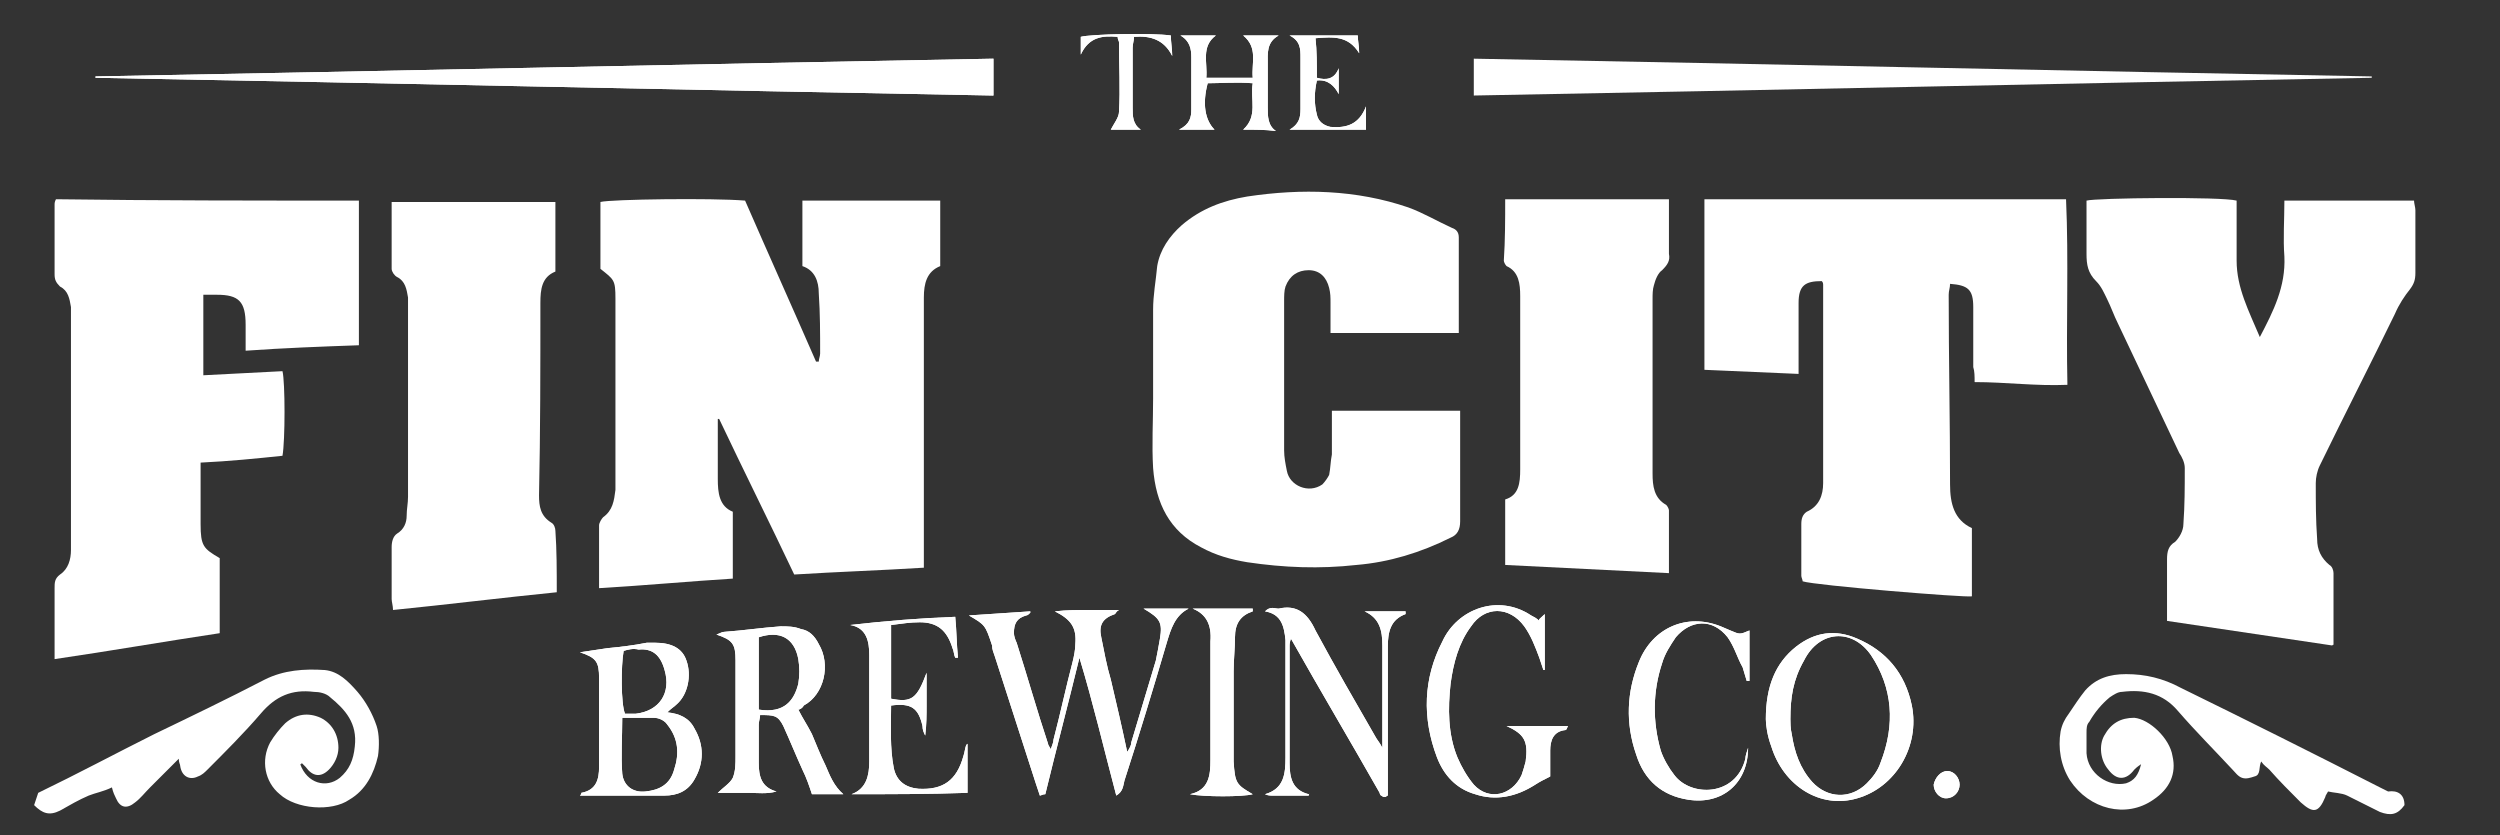 <?xml version="1.0" encoding="utf-8"?>
<!-- Generator: Adobe Illustrator 26.4.1, SVG Export Plug-In . SVG Version: 6.00 Build 0)  -->
<svg version="1.1" id="Layer_1" xmlns="http://www.w3.org/2000/svg" xmlns:xlink="http://www.w3.org/1999/xlink" x="0px" y="0px"
	 viewBox="0 0 183.2 61.2" style="enable-background:new 0 0 183.2 61.2;" xml:space="preserve">
<rect x="0" y="0" width="183.2" height="61.2" fill="#333333" stroke="none"/>
<style type="text/css">
	.st0{fill:#FFFFFF;}
</style>
<g>
	<g>
		<path class="st0" d="M72.8,4.3c0,0.9,0,1.7,0,2.7C50.8,6.6,28.9,6.1,7,5.7c0,0,0-0.1,0-0.1C28.9,5.2,50.8,4.7,72.8,4.3z"/>
		<path class="st0" d="M76.2,58.3c-0.1-0.3-0.2-0.6-0.3-0.9c-1-3.1-2-6.2-3-9.3c-0.1-0.3-0.2-0.5-0.2-0.8c-0.5-1.5-0.5-1.5-1.7-2.2
			c1.6-0.1,3-0.2,4.5-0.3c0,0,0,0.1,0,0.1c-0.1,0.1-0.2,0.2-0.3,0.2c-0.7,0.2-0.9,0.6-0.9,1.3c0,0.2,0.1,0.5,0.2,0.7
			c0.8,2.5,1.5,5,2.3,7.4c0,0.1,0.1,0.2,0.2,0.4c0.1-0.3,0.2-0.5,0.2-0.7c0.5-1.9,0.9-3.8,1.4-5.7c0.1-0.4,0.2-0.9,0.2-1.3
			c0.1-1.2-0.3-1.8-1.5-2.4c0.9-0.1,1.7-0.1,2.4-0.1c0.7,0,1.5,0,2.3,0c-0.2,0.1-0.2,0.2-0.3,0.3c-0.9,0.3-1.2,0.8-1,1.7
			c0.2,1,0.4,2.1,0.7,3.1c0.4,1.7,0.8,3.4,1.2,5.3c0.2-0.3,0.3-0.5,0.3-0.7c0.6-2,1.2-4,1.8-6c0.1-0.5,0.2-1,0.3-1.6
			c0.2-1.2,0-1.5-1.2-2.2c1.2,0,2.3,0,3.3,0c-1,0.5-1.3,1.5-1.6,2.5c-1,3.4-2,6.7-3.1,10.1c-0.1,0.4-0.1,0.8-0.6,1.1
			c-0.9-3.4-1.7-6.8-2.7-10.1c-0.8,3.3-1.7,6.7-2.5,10C76.4,58.2,76.3,58.3,76.2,58.3z"/>
		<path class="st0" d="M58.5,52c0.3,0.6,0.7,1.2,1,1.8c0.3,0.7,0.6,1.5,1,2.3c0.3,0.7,0.6,1.5,1.3,2.1c-0.7,0-1.5,0-2.3,0
			c-0.2-0.6-0.4-1.2-0.7-1.8c-0.5-1.1-0.9-2.1-1.4-3.2c-0.4-0.8-0.7-0.8-1.7-0.8c0,0.2-0.1,0.5-0.1,0.7c0,0.9,0,1.9,0,2.8
			c0,1,0.2,1.8,1.3,2.1c-0.7,0.2-1.4,0.1-2.1,0.1c-0.7,0-1.4,0-2.2,0c0.4-0.4,0.9-0.7,1.1-1.1c0.2-0.5,0.2-1,0.2-1.6
			c0-2.3,0-4.7,0-7c0-1.2-0.2-1.5-1.4-1.9c0.3-0.1,0.4-0.2,0.6-0.2c1.4-0.1,2.7-0.3,4.1-0.4c0.5,0,1,0,1.5,0.2
			c0.6,0.1,1,0.5,1.3,1.1c0.9,1.5,0.4,3.7-1.1,4.5C58.8,51.9,58.6,52,58.5,52z M55.6,52c1.9,0.3,2.6-0.7,2.9-1.9
			c0.1-0.6,0.1-1.2,0-1.8c-0.3-1.6-1.4-2.1-2.9-1.6C55.6,48.5,55.6,50.2,55.6,52z"/>
		<path class="st0" d="M42.6,58.1c1.1-0.2,1.3-1,1.3-1.9c0-2.2,0-4.3,0-6.5c0-1.2-0.2-1.5-1.4-1.9c0.7-0.1,1.3-0.2,2-0.3
			c1-0.1,1.9-0.2,2.9-0.4c0.2,0,0.4,0,0.6,0c1.2,0,2,0.4,2.3,1.3c0.4,1.1,0.1,2.5-0.7,3.2c-0.2,0.2-0.4,0.3-0.7,0.6
			c0.9,0.1,1.6,0.4,2,1.2c0.7,1.2,0.7,2.5,0,3.7c-0.5,0.9-1.3,1.2-2.2,1.2c-1.3,0-2.6,0-3.9,0c-0.8,0-1.5,0-2.3,0
			C42.6,58.2,42.6,58.2,42.6,58.1z M45.6,52.6c0,1.4-0.1,2.8,0,4.1c0.1,0.9,0.8,1.4,1.7,1.3c1-0.1,1.8-0.5,2.1-1.6
			c0.4-1.2,0.3-2.3-0.5-3.3c-0.2-0.3-0.6-0.5-1-0.5C47.2,52.6,46.4,52.6,45.6,52.6z M45.7,47.7c-0.2,1.1-0.2,3.9,0.1,4.6
			c0.3,0,0.6,0,0.8,0c1.7-0.2,2.6-1.5,2.1-3.2c-0.3-1.1-0.9-1.6-1.9-1.5C46.4,47.5,46,47.6,45.7,47.7z"/>
		<path class="st0" d="M95.9,58.3c-0.9,0-1.8,0-2.7,0c-0.1,0-0.3,0-0.5-0.1c1.4-0.4,1.5-1.5,1.5-2.7c0-2.7,0-5.4,0-8.1
			c0-0.2,0-0.3,0-0.5c-0.1-1-0.3-1.9-1.5-2.1c0.4-0.4,0.7-0.2,1-0.2c1.3-0.3,2.1,0.3,2.7,1.6c1.4,2.6,2.9,5.2,4.4,7.8
			c0.1,0.2,0.3,0.4,0.5,0.8c0-0.5,0-0.7,0-1c0-2.2,0-4.3,0-6.5c0-1.1-0.2-2-1.3-2.5c1,0,2,0,3,0c0,0.1,0,0.2,0,0.2
			c-1.1,0.4-1.3,1.3-1.3,2.4c0,3.3,0,6.6,0,9.9c0,0.4,0,0.7,0,1c-0.1,0-0.1,0.1-0.2,0.1c0,0-0.1,0-0.1,0c-0.1,0-0.1-0.1-0.2-0.1
			c0,0-0.1-0.1-0.1-0.2c-2.1-3.7-4.3-7.4-6.5-11.3c-0.1,0.3-0.1,0.4-0.1,0.6c0,2.8,0,5.7,0,8.5c0,1.1,0.2,2,1.4,2.3
			C96,58.1,95.9,58.2,95.9,58.3z"/>
		<path class="st0" d="M113.2,45c0,1.5,0,2.8,0,4.1c0,0-0.1,0-0.1,0c-0.1-0.3-0.2-0.6-0.3-0.9c-0.3-0.8-0.6-1.6-1.1-2.3
			c-1.1-1.5-2.9-1.5-3.9,0c-0.9,1.2-1.3,2.7-1.5,4.2c-0.2,1.8-0.2,3.7,0.5,5.4c0.3,0.7,0.7,1.4,1.2,2c1.1,1.2,2.8,0.8,3.5-0.7
			c0.1-0.3,0.2-0.6,0.3-1c0.2-1.5-0.1-2-1.4-2.6c0.7,0,1.4,0,2.2,0c0.7,0,1.4,0,2.3,0c-0.1,0.2-0.1,0.3-0.2,0.3
			c-0.9,0.1-1.1,0.8-1.1,1.5c0,0.7,0,1.3,0,1.9c-0.4,0.2-0.8,0.4-1.1,0.6c-1.4,0.9-2.9,1.2-4.4,0.7c-1.4-0.4-2.3-1.4-2.8-2.7
			c-1.1-2.9-1-5.8,0.4-8.5c1.1-2.4,4.1-3.5,6.5-1.9c0.2,0.1,0.4,0.2,0.6,0.4C112.7,45.4,112.9,45.3,113.2,45z"/>
		<path class="st0" d="M129.4,52.7c0-2.4,0.7-4.1,2.2-5.3c1.4-1.1,2.9-1.3,4.5-0.6c2.1,0.9,3.5,2.5,4,4.9c0.6,3-1.2,6-4,6.8
			c-2.7,0.8-5.4-0.9-6.3-3.8C129.5,53.9,129.4,53.1,129.4,52.7z M131.2,52.7c0,0.2,0,0.7,0.1,1.1c0.2,1.3,0.6,2.5,1.5,3.5
			c1.1,1.2,2.8,1.3,4,0.1c0.4-0.4,0.8-0.9,1-1.5c1.1-2.8,0.9-5.5-0.7-7.9c-1.4-2-3.8-1.8-4.9,0.4C131.4,49.8,131.2,51.1,131.2,52.7z
			"/>
		<path class="st0" d="M62.4,58.2c1.1-0.4,1.3-1.4,1.3-2.4c0-1.8,0-3.7,0-5.5c0-0.8,0-1.5,0-2.3c0-1-0.2-2-1.4-2.2
			c2.6-0.3,5.1-0.5,7.7-0.6c0.1,1,0.1,2,0.2,3c-0.1,0-0.1,0-0.2,0c-0.1-0.2-0.1-0.5-0.2-0.7c-0.4-1.3-1.1-1.9-2.4-1.9
			c-0.7,0-1.3,0.1-2.1,0.2c0,1.8,0,3.6,0,5.4c1.5,0.3,1.9,0,2.6-1.9c0,0.8,0,1.5,0,2.3c0,0.8,0,1.5-0.1,2.3
			c-0.1-0.2-0.2-0.4-0.2-0.7c-0.3-1.3-0.8-1.7-2.3-1.5c0,1.5-0.1,3.1,0.2,4.6c0.2,0.9,0.8,1.4,1.8,1.5c1.8,0.1,2.8-0.6,3.3-2.4
			c0.1-0.3,0.1-0.5,0.2-0.8c0,0,0,0,0.1-0.1c0,1.2,0,2.3,0,3.6C68,58.2,65.2,58.2,62.4,58.2z"/>
		<path class="st0" d="M128.1,54.8c0,2.6-1.9,4.2-4.4,3.8c-1.9-0.3-3.2-1.4-3.8-3.3c-0.8-2.3-0.7-4.6,0.2-6.8c1-2.5,3.5-3.6,6-2.6
			c0.2,0.1,0.5,0.2,0.7,0.3c0.7,0.3,0.7,0.3,1.4,0c0,1.3,0,2.5,0,3.7c-0.1,0-0.1,0-0.2,0c-0.1-0.3-0.2-0.7-0.3-1
			c-0.4-0.7-0.6-1.5-1.1-2.2c-1.1-1.4-2.7-1.3-3.8,0c-0.4,0.6-0.8,1.2-1,1.9c-0.7,2.1-0.7,4.3-0.1,6.4c0.2,0.6,0.6,1.3,1,1.8
			c1.2,1.6,4.5,1.6,5.2-1.2C127.9,55.4,128,55.1,128.1,54.8z"/>
		<path class="st0" d="M87.4,44.6c1.5,0,2.9,0,4.4,0c0,0.1,0,0.2,0,0.2c-0.9,0.3-1.3,0.9-1.3,1.9c0,0.8-0.1,1.7-0.1,2.5
			c0,1.8,0,3.7,0,5.5c0,0.4,0,0.7,0,1.1c0.1,1.6,0.2,1.7,1.4,2.4c-0.7,0.2-3.6,0.2-4.6,0c1.4-0.3,1.5-1.4,1.5-2.5c0-2.9,0-5.8,0-8.7
			C88.8,45.8,88.4,45,87.4,44.6z"/>
		<path class="st0" d="M91.1,9.5c1.1-1,0.5-2.2,0.7-3.4c-1.2-0.1-2.3,0-3.3,0c-0.4,1.5-0.2,2.7,0.5,3.4c-0.8,0-1.6,0-2.6,0
			c0.8-0.4,0.9-0.9,0.9-1.5c0-1.3,0-2.5,0-3.8c0-0.6-0.1-1.2-0.8-1.6c1,0,1.8,0,2.6,0c-1.1,0.8-0.6,2-0.7,3.1c1.1,0,2.2,0,3.4,0
			c-0.1-1.1,0.4-2.2-0.7-3.1c0.8,0,1.6,0,2.6,0c-0.9,0.5-0.8,1.3-0.8,2.1c0,1.1,0,2.1,0,3.2c0,0.6,0,1.3,0.6,1.7
			C92.7,9.5,92,9.5,91.1,9.5z"/>
		<path class="st0" d="M96.5,5.7c0.7,0.2,1.3,0.1,1.6-0.7c0,0.6,0,1.3,0,1.9c-0.3-0.6-0.8-1.1-1.6-1c-0.2,0.9-0.2,1.7,0,2.5
			c0.1,0.5,0.5,0.8,1,0.9c1.2,0.1,2.1-0.2,2.6-1.5c0,0.5,0,1.1,0,1.7c-0.9,0-1.8,0-2.7,0c-0.9,0-1.8,0-2.9,0
			c0.7-0.4,0.8-0.9,0.8-1.5c0-1.3,0-2.5,0-3.8c0-0.6,0-1.2-0.8-1.6c1.8,0,3.4,0,5,0c0,0.4,0.1,0.8,0.1,1.3c-0.8-1.3-1.9-1.2-3.2-1.1
			C96.5,3.7,96.5,4.7,96.5,5.7z"/>
		<path class="st0" d="M81.9,2.7c-1.1-0.1-2.1,0-2.7,1.3c0-0.4,0-0.9,0-1.3c0.7-0.2,5.2-0.3,6.6-0.1c0,0.5,0.1,1,0.1,1.5
			c-0.6-1.2-1.6-1.5-2.8-1.4c0,0.3-0.1,0.5-0.1,0.8c0,1.5,0,2.9,0,4.4c0,0.6,0,1.2,0.6,1.6c-0.8,0-1.5,0-2.2,0
			C81.6,9.1,82,8.6,82,8.2c0.1-1.7,0-3.4,0-5.1C82,3,81.9,2.9,81.9,2.7z"/>
		<path class="st0" d="M142.7,56.5c0.5,0,0.9,0.5,0.9,1c0,0.5-0.4,1-1,1c-0.5,0-0.9-0.5-0.9-1C141.8,57,142.2,56.5,142.7,56.5z"/>
		<g>
			<path class="st0" d="M43.9,43.1c0-1.6,0-3.1,0-4.6c0-0.2,0.2-0.5,0.3-0.6c0.7-0.5,0.8-1.2,0.9-2c0-1.6,0-3.3,0-4.9
				c0-3,0-6.1,0-9.1c0-1.4-0.1-1.4-1.1-2.2c0-1.6,0-3.2,0-4.9c0.8-0.2,8.2-0.3,10.6-0.1c1.7,3.9,3.5,7.9,5.2,11.8c0.1,0,0.1,0,0.2,0
				c0-0.2,0.1-0.4,0.1-0.6c0-1.5,0-2.9-0.1-4.4c0-0.9-0.3-1.7-1.2-2c0-1.6,0-3.2,0-4.8c3.4,0,6.7,0,10.1,0c0,1.6,0,3.1,0,4.8
				c-1,0.4-1.2,1.3-1.2,2.3c0,0.3,0,0.5,0,0.8c0,5.9,0,11.9,0,17.8c0,0.4,0,0.7,0,1.2c-3.2,0.2-6.3,0.3-9.5,0.5
				c-1.8-3.8-3.7-7.6-5.5-11.4c0,0-0.1,0-0.1,0c0,0.2,0,0.4,0,0.6c0,1.3,0,2.5,0,3.8c0,1,0.1,2,1.1,2.4c0,1.6,0,3.2,0,4.9
				C50.5,42.6,47.3,42.9,43.9,43.1z"/>
			<path class="st0" d="M26.3,14.7c0,3.5,0,7,0,10.6c-2.8,0.1-5.5,0.2-8.3,0.4c0-0.7,0-1.3,0-1.9c0-1.7-0.5-2.2-2.1-2.2
				c-0.3,0-0.6,0-1,0c0,2,0,3.9,0,5.9c2-0.1,3.9-0.2,5.8-0.3c0.2,0.8,0.2,5.1,0,6.2c-1.9,0.2-3.9,0.4-6,0.5c0,0.6,0,1.1,0,1.7
				c0,0.9,0,1.9,0,2.8c0,1.6,0.2,1.8,1.4,2.5c0,1.8,0,3.6,0,5.5C12.1,47,8.1,47.7,4,48.3C4,48,4,47.8,4,47.7c0-1.5,0-3.1,0-4.6
				c0-0.4,0-0.7,0.4-1c0.6-0.4,0.8-1.1,0.8-1.8c0-0.2,0-0.5,0-0.7c0-5.4,0-10.8,0-16.2c0-0.3,0-0.6,0-0.9c-0.1-0.6-0.2-1.2-0.8-1.5
				C4.1,20.7,4,20.5,4,20.1c0-1.7,0-3.4,0-5.1c0-0.1,0-0.2,0.1-0.4C11.4,14.7,18.8,14.7,26.3,14.7z"/>
			<path class="st0" d="M124.9,27.1c0-4.2,0-8.3,0-12.5c8.8,0,17.6,0,26.5,0c0.2,4.5,0,9,0.1,13.6c-2.3,0.1-4.5-0.2-6.8-0.2
				c0-0.4,0-0.8-0.1-1.1c0-1.5,0-2.9,0-4.4c0-1.3-0.4-1.6-1.7-1.7c0,0.3-0.1,0.5-0.1,0.8c0,4.6,0.1,9.3,0.1,13.9
				c0,1.4,0.3,2.6,1.6,3.2c0,1.7,0,3.4,0,5c-0.5,0.1-11.5-0.8-12.4-1.1c0-0.1-0.1-0.3-0.1-0.4c0-1.3,0-2.5,0-3.8
				c0-0.4,0.1-0.7,0.4-0.9c0.9-0.4,1.2-1.2,1.2-2.1c0-4.8,0-9.7,0-14.5c0-0.1,0-0.2-0.1-0.3c-1.2,0-1.7,0.3-1.7,1.6
				c0,1.1,0,2.3,0,3.4c0,0.6,0,1.1,0,1.8C129.4,27.3,127.2,27.2,124.9,27.1z"/>
			<path class="st0" d="M170.9,47.3c-4-0.6-8.1-1.2-12.1-1.8c0-0.3,0-0.6,0-0.9c0-1.2,0-2.4,0-3.6c0-0.6,0.1-1,0.6-1.3
				c0.3-0.3,0.6-0.8,0.6-1.3c0.1-1.4,0.1-2.7,0.1-4.1c0-0.4-0.2-0.8-0.4-1.1c-1.5-3.2-3-6.3-4.5-9.5c-0.3-0.6-0.5-1.2-0.8-1.8
				c-0.2-0.4-0.4-0.9-0.8-1.3c-0.6-0.6-0.7-1.2-0.7-2c0-1.3,0-2.6,0-3.9c0.7-0.2,9.9-0.3,11,0c0,0.3,0,0.6,0,1c0,1.1,0,2.3,0,3.4
				c0,2,0.9,3.7,1.7,5.6c1-1.9,1.9-3.7,1.8-5.9c-0.1-1.3,0-2.7,0-4.1c3.2,0,6.3,0,9.5,0c0,0.2,0.1,0.5,0.1,0.7c0,1.5,0,3.1,0,4.6
				c0,0.5-0.1,0.8-0.4,1.2c-0.4,0.5-0.8,1.1-1.1,1.8c-1.8,3.7-3.7,7.4-5.5,11.1c-0.2,0.4-0.3,0.9-0.3,1.3c0,1.4,0,2.7,0.1,4.1
				c0,0.8,0.3,1.4,0.9,1.9c0.2,0.1,0.3,0.4,0.3,0.6c0,1.7,0,3.5,0,5.2C171.1,47.2,171,47.2,170.9,47.3z"/>
			<path class="st0" d="M107,30.1c0,0.9,0,1.7,0,2.4c0,1.9,0,3.8,0,5.7c0,0.6-0.2,1-0.7,1.2c-2.2,1.1-4.5,1.8-6.9,2
				c-2.7,0.3-5.3,0.2-8-0.2c-1.2-0.2-2.3-0.5-3.4-1.1c-2.3-1.2-3.3-3.2-3.5-5.8c-0.1-1.7,0-3.4,0-5.1c0-2.2,0-4.3,0-6.5
				c0-1.1,0.2-2.1,0.3-3.2c0.2-1.2,0.9-2.2,1.8-3c1.4-1.2,3-1.8,4.8-2.1c4-0.6,8-0.5,11.8,0.8c1.1,0.4,2.1,1,3.2,1.5
				c0.3,0.1,0.5,0.3,0.5,0.7c0,2.3,0,4.6,0,7c-3.1,0-6.2,0-9.4,0c0-0.8,0-1.5,0-2.2c0-0.4,0-0.7-0.1-1.1c-0.2-0.8-0.7-1.3-1.5-1.3
				c-0.8,0-1.4,0.4-1.7,1.2c-0.1,0.3-0.1,0.7-0.1,1.1c0,3.6,0,7.3,0,10.9c0,0.5,0.1,1,0.2,1.5c0.2,1.1,1.6,1.7,2.6,1
				c0.2-0.2,0.4-0.5,0.5-0.7c0.1-0.5,0.1-1,0.2-1.5c0-1.1,0-2.1,0-3.2C100.7,30.1,103.8,30.1,107,30.1z"/>
			<path class="st0" d="M40.8,43.4c-4,0.4-8,0.9-12,1.3c0-0.3-0.1-0.6-0.1-0.8c0-1.3,0-2.5,0-3.8c0-0.4,0.1-0.8,0.4-1
				c0.5-0.3,0.7-0.8,0.7-1.3c0-0.5,0.1-0.9,0.1-1.4c0-4.6,0-9.2,0-13.7c0-0.3,0-0.6,0-0.9c-0.1-0.6-0.2-1.2-0.8-1.5
				c-0.2-0.1-0.4-0.4-0.4-0.6c0-1.6,0-3.3,0-4.9c4,0,8,0,12,0c0,1.7,0,3.4,0,5.1c-1,0.4-1.1,1.3-1.1,2.3c0,4.7,0,9.4-0.1,14.1
				c0,0.8,0.1,1.5,0.9,2c0.2,0.1,0.3,0.4,0.3,0.6C40.8,40.3,40.8,41.8,40.8,43.4z"/>
			<path class="st0" d="M110.3,14.6c4,0,7.9,0,12,0c0,1,0,2,0,2.9c0,0.4,0,0.7,0,1.1c0.1,0.5-0.1,0.8-0.5,1.2
				c-0.3,0.2-0.5,0.7-0.6,1.1c-0.1,0.3-0.1,0.7-0.1,1c0,4.3,0,8.6,0,12.8c0,0.9,0.1,1.8,1,2.3c0.1,0.1,0.2,0.3,0.2,0.4
				c0,1.5,0,3,0,4.6c-4-0.2-8-0.4-12-0.6c0-1.6,0-3.1,0-4.8c1-0.3,1.1-1.2,1.1-2.2c0-4.2,0-8.5,0-12.7c0-0.9-0.1-1.8-1-2.2
				c-0.1-0.1-0.2-0.3-0.2-0.4C110.3,17.6,110.3,16.1,110.3,14.6z"/>
		</g>
		<path class="st0" d="M22,56c0.5,1.4,1.9,1.8,2.9,1c0.7-0.6,1-1.3,1.1-2.3c0.2-1.7-0.7-2.7-1.8-3.6c-0.3-0.3-0.8-0.4-1.2-0.4
			c-1.6-0.2-2.8,0.3-3.9,1.6c-1.2,1.4-2.6,2.8-3.9,4.1c-0.2,0.2-0.4,0.4-0.7,0.5c-0.6,0.3-1.2,0-1.3-0.8c0-0.1-0.1-0.2-0.1-0.5
			c-0.8,0.8-1.4,1.4-2.1,2.1c-0.4,0.4-0.7,0.8-1.1,1.1c-0.6,0.5-1.1,0.4-1.4-0.3c-0.1-0.2-0.2-0.4-0.3-0.8C7.6,58,7,58.1,6.5,58.3
			c-0.7,0.3-1.4,0.7-2.1,1.1c-0.8,0.4-1.3,0.2-1.9-0.4c0.1-0.3,0.2-0.6,0.3-0.9c2.9-1.4,5.7-2.9,8.5-4.3c2.7-1.3,5.4-2.6,8.1-4
			c1.4-0.7,2.9-0.8,4.4-0.7c1,0.1,1.7,0.8,2.4,1.6c0.6,0.7,1.1,1.6,1.4,2.5c0.2,0.6,0.2,1.5,0.1,2.2c-0.3,1.3-0.9,2.5-2.1,3.2
			c-1.3,0.9-3.9,0.7-5.1-0.4c-1.1-0.9-1.4-2.5-0.7-3.8c0.3-0.5,0.7-1,1.1-1.4c0.8-0.7,1.7-0.8,2.6-0.4c0.8,0.4,1.3,1.2,1.3,2.2
			c0,0.6-0.3,1.2-0.7,1.6c-0.6,0.6-1.2,0.5-1.7-0.2c-0.1-0.1-0.2-0.2-0.3-0.3C22.1,56,22.1,56,22,56z"/>
		<path class="st0" d="M176.2,59c-0.5,0.7-1,0.8-1.8,0.5c-0.8-0.4-1.6-0.8-2.4-1.2c-0.4-0.2-1-0.2-1.4-0.3c-0.1,0.2-0.2,0.3-0.2,0.4
			c-0.5,1.2-0.9,1.2-1.8,0.4c-0.8-0.8-1.6-1.6-2.3-2.4c-0.2-0.2-0.4-0.3-0.6-0.6c-0.2,0.4,0,1-0.5,1.1c-0.3,0.1-0.6,0.2-0.9,0.1
			c-0.3-0.1-0.5-0.4-0.7-0.6c-1.3-1.4-2.7-2.8-4-4.3c-1.1-1.3-2.5-1.6-4.1-1.4c-0.3,0-0.6,0.2-0.9,0.4c-0.6,0.5-1.1,1.1-1.5,1.8
			c-0.2,0.2-0.2,0.5-0.2,0.8c0,0.5,0,1,0,1.5c0.1,1.5,1.6,2.5,2.9,2.2c0.6-0.2,0.9-0.6,1.1-1.4c-0.3,0.2-0.4,0.3-0.5,0.4
			c-0.6,0.8-1.3,0.8-1.9,0c-0.6-0.7-0.7-1.8-0.3-2.5c0.5-0.9,1.2-1.3,2.2-1.3c1.1,0.1,2.6,1.5,2.8,2.8c0.3,1.3-0.2,2.4-1.4,3.2
			c-2,1.4-4.7,0.7-6.1-1.4c-0.7-1.1-0.9-2.4-0.7-3.6c0.1-0.5,0.3-0.9,0.6-1.3c0.4-0.6,0.8-1.2,1.2-1.7c0.8-0.9,1.8-1.2,3-1.2
			c1.4,0,2.7,0.3,4,1c4.9,2.4,9.7,4.8,14.6,7.3c0.2,0.1,0.4,0.2,0.6,0.3C175.7,57.9,176.2,58.2,176.2,59z"/>
		<path class="st0" d="M108,7c0-1,0-1.8,0-2.7c22,0.4,43.9,0.9,65.8,1.3c0,0,0,0.1,0,0.1C151.9,6.1,130,6.6,108,7z"/>
		<path class="st0" d="M72.8,4.3c0,0.9,0,1.7,0,2.7C50.8,6.6,28.9,6.1,7,5.7c0,0,0-0.1,0-0.1C28.9,5.2,50.8,4.7,72.8,4.3z"/>
		<path class="st0" d="M76.2,58.3c-0.1-0.3-0.2-0.6-0.3-0.9c-1-3.1-2-6.2-3-9.3c-0.1-0.3-0.2-0.5-0.2-0.8c-0.5-1.5-0.5-1.5-1.7-2.2
			c1.6-0.1,3-0.2,4.5-0.3c0,0,0,0.1,0,0.1c-0.1,0.1-0.2,0.2-0.3,0.2c-0.7,0.2-0.9,0.6-0.9,1.3c0,0.2,0.1,0.5,0.2,0.7
			c0.8,2.5,1.5,5,2.3,7.4c0,0.1,0.1,0.2,0.2,0.4c0.1-0.3,0.2-0.5,0.2-0.7c0.5-1.9,0.9-3.8,1.4-5.7c0.1-0.4,0.2-0.9,0.2-1.3
			c0.1-1.2-0.3-1.8-1.5-2.4c0.9-0.1,1.7-0.1,2.4-0.1c0.7,0,1.5,0,2.3,0c-0.2,0.1-0.2,0.2-0.3,0.3c-0.9,0.3-1.2,0.8-1,1.7
			c0.2,1,0.4,2.1,0.7,3.1c0.4,1.7,0.8,3.4,1.2,5.3c0.2-0.3,0.3-0.5,0.3-0.7c0.6-2,1.2-4,1.8-6c0.1-0.5,0.2-1,0.3-1.6
			c0.2-1.2,0-1.5-1.2-2.2c1.2,0,2.3,0,3.3,0c-1,0.5-1.3,1.5-1.6,2.5c-1,3.4-2,6.7-3.1,10.1c-0.1,0.4-0.1,0.8-0.6,1.1
			c-0.9-3.4-1.7-6.8-2.7-10.1c-0.8,3.3-1.7,6.7-2.5,10C76.4,58.2,76.3,58.3,76.2,58.3z"/>
		<path class="st0" d="M58.5,52c0.3,0.6,0.7,1.2,1,1.8c0.3,0.7,0.6,1.5,1,2.3c0.3,0.7,0.6,1.5,1.3,2.1c-0.7,0-1.5,0-2.3,0
			c-0.2-0.6-0.4-1.2-0.7-1.8c-0.5-1.1-0.9-2.1-1.4-3.2c-0.4-0.8-0.7-0.8-1.7-0.8c0,0.2-0.1,0.5-0.1,0.7c0,0.9,0,1.9,0,2.8
			c0,1,0.2,1.8,1.3,2.1c-0.7,0.2-1.4,0.1-2.1,0.1c-0.7,0-1.4,0-2.2,0c0.4-0.4,0.9-0.7,1.1-1.1c0.2-0.5,0.2-1,0.2-1.6
			c0-2.3,0-4.7,0-7c0-1.2-0.2-1.5-1.4-1.9c0.3-0.1,0.4-0.2,0.6-0.2c1.4-0.1,2.7-0.3,4.1-0.4c0.5,0,1,0,1.5,0.2
			c0.6,0.1,1,0.5,1.3,1.1c0.9,1.5,0.4,3.7-1.1,4.5C58.8,51.9,58.6,52,58.5,52z M55.6,52c1.9,0.3,2.6-0.7,2.9-1.9
			c0.1-0.6,0.1-1.2,0-1.8c-0.3-1.6-1.4-2.1-2.9-1.6C55.6,48.5,55.6,50.2,55.6,52z"/>
		<path class="st0" d="M42.6,58.1c1.1-0.2,1.3-1,1.3-1.9c0-2.2,0-4.3,0-6.5c0-1.2-0.2-1.5-1.4-1.9c0.7-0.1,1.3-0.2,2-0.3
			c1-0.1,1.9-0.2,2.9-0.4c0.2,0,0.4,0,0.6,0c1.2,0,2,0.4,2.3,1.3c0.4,1.1,0.1,2.5-0.7,3.2c-0.2,0.2-0.4,0.3-0.7,0.6
			c0.9,0.1,1.6,0.4,2,1.2c0.7,1.2,0.7,2.5,0,3.7c-0.5,0.9-1.3,1.2-2.2,1.2c-1.3,0-2.6,0-3.9,0c-0.8,0-1.5,0-2.3,0
			C42.6,58.2,42.6,58.2,42.6,58.1z M45.6,52.6c0,1.4-0.1,2.8,0,4.1c0.1,0.9,0.8,1.4,1.7,1.3c1-0.1,1.8-0.5,2.1-1.6
			c0.4-1.2,0.3-2.3-0.5-3.3c-0.2-0.3-0.6-0.5-1-0.5C47.2,52.6,46.4,52.6,45.6,52.6z M45.7,47.7c-0.2,1.1-0.2,3.9,0.1,4.6
			c0.3,0,0.6,0,0.8,0c1.7-0.2,2.6-1.5,2.1-3.2c-0.3-1.1-0.9-1.6-1.9-1.5C46.4,47.5,46,47.6,45.7,47.7z"/>
		<path class="st0" d="M95.9,58.3c-0.9,0-1.8,0-2.7,0c-0.1,0-0.3,0-0.5-0.1c1.4-0.4,1.5-1.5,1.5-2.7c0-2.7,0-5.4,0-8.1
			c0-0.2,0-0.3,0-0.5c-0.1-1-0.3-1.9-1.5-2.1c0.4-0.4,0.7-0.2,1-0.2c1.3-0.3,2.1,0.3,2.7,1.6c1.4,2.6,2.9,5.2,4.4,7.8
			c0.1,0.2,0.3,0.4,0.5,0.8c0-0.5,0-0.7,0-1c0-2.2,0-4.3,0-6.5c0-1.1-0.2-2-1.3-2.5c1,0,2,0,3,0c0,0.1,0,0.2,0,0.2
			c-1.1,0.4-1.3,1.3-1.3,2.4c0,3.3,0,6.6,0,9.9c0,0.4,0,0.7,0,1c-0.1,0-0.1,0.1-0.2,0.1c0,0-0.1,0-0.1,0c-0.1,0-0.1-0.1-0.2-0.1
			c0,0-0.1-0.1-0.1-0.2c-2.1-3.7-4.3-7.4-6.5-11.3c-0.1,0.3-0.1,0.4-0.1,0.6c0,2.8,0,5.7,0,8.5c0,1.1,0.2,2,1.4,2.3
			C96,58.1,95.9,58.2,95.9,58.3z"/>
		<path class="st0" d="M113.2,45c0,1.5,0,2.8,0,4.1c0,0-0.1,0-0.1,0c-0.1-0.3-0.2-0.6-0.3-0.9c-0.3-0.8-0.6-1.6-1.1-2.3
			c-1.1-1.5-2.9-1.5-3.9,0c-0.9,1.2-1.3,2.7-1.5,4.2c-0.2,1.8-0.2,3.7,0.5,5.4c0.3,0.7,0.7,1.4,1.2,2c1.1,1.2,2.8,0.8,3.5-0.7
			c0.1-0.3,0.2-0.6,0.3-1c0.2-1.5-0.1-2-1.4-2.6c0.7,0,1.4,0,2.2,0c0.7,0,1.4,0,2.3,0c-0.1,0.2-0.1,0.3-0.2,0.3
			c-0.9,0.1-1.1,0.8-1.1,1.5c0,0.7,0,1.3,0,1.9c-0.4,0.2-0.8,0.4-1.1,0.6c-1.4,0.9-2.9,1.2-4.4,0.7c-1.4-0.4-2.3-1.4-2.8-2.7
			c-1.1-2.9-1-5.8,0.4-8.5c1.1-2.4,4.1-3.5,6.5-1.9c0.2,0.1,0.4,0.2,0.6,0.4C112.7,45.4,112.9,45.3,113.2,45z"/>
		<path class="st0" d="M129.4,52.7c0-2.4,0.7-4.1,2.2-5.3c1.4-1.1,2.9-1.3,4.5-0.6c2.1,0.9,3.5,2.5,4,4.9c0.6,3-1.2,6-4,6.8
			c-2.7,0.8-5.4-0.9-6.3-3.8C129.5,53.9,129.4,53.1,129.4,52.7z M131.2,52.7c0,0.2,0,0.7,0.1,1.1c0.2,1.3,0.6,2.5,1.5,3.5
			c1.1,1.2,2.8,1.3,4,0.1c0.4-0.4,0.8-0.9,1-1.5c1.1-2.8,0.9-5.5-0.7-7.9c-1.4-2-3.8-1.8-4.9,0.4C131.4,49.8,131.2,51.1,131.2,52.7z
			"/>
		<path class="st0" d="M62.4,58.2c1.1-0.4,1.3-1.4,1.3-2.4c0-1.8,0-3.7,0-5.5c0-0.8,0-1.5,0-2.3c0-1-0.2-2-1.4-2.2
			c2.6-0.3,5.1-0.5,7.7-0.6c0.1,1,0.1,2,0.2,3c-0.1,0-0.1,0-0.2,0c-0.1-0.2-0.1-0.5-0.2-0.7c-0.4-1.3-1.1-1.9-2.4-1.9
			c-0.7,0-1.3,0.1-2.1,0.2c0,1.8,0,3.6,0,5.4c1.5,0.3,1.9,0,2.6-1.9c0,0.8,0,1.5,0,2.3c0,0.8,0,1.5-0.1,2.3
			c-0.1-0.2-0.2-0.4-0.2-0.7c-0.3-1.3-0.8-1.7-2.3-1.5c0,1.5-0.1,3.1,0.2,4.6c0.2,0.9,0.8,1.4,1.8,1.5c1.8,0.1,2.8-0.6,3.3-2.4
			c0.1-0.3,0.1-0.5,0.2-0.8c0,0,0,0,0.1-0.1c0,1.2,0,2.3,0,3.6C68,58.2,65.2,58.2,62.4,58.2z"/>
		<path class="st0" d="M128.1,54.8c0,2.6-1.9,4.2-4.4,3.8c-1.9-0.3-3.2-1.4-3.8-3.3c-0.8-2.3-0.7-4.6,0.2-6.8c1-2.5,3.5-3.6,6-2.6
			c0.2,0.1,0.5,0.2,0.7,0.3c0.7,0.3,0.7,0.3,1.4,0c0,1.3,0,2.5,0,3.7c-0.1,0-0.1,0-0.2,0c-0.1-0.3-0.2-0.7-0.3-1
			c-0.4-0.7-0.6-1.5-1.1-2.2c-1.1-1.4-2.7-1.3-3.8,0c-0.4,0.6-0.8,1.2-1,1.9c-0.7,2.1-0.7,4.3-0.1,6.4c0.2,0.6,0.6,1.3,1,1.8
			c1.2,1.6,4.5,1.6,5.2-1.2C127.9,55.4,128,55.1,128.1,54.8z"/>
		<path class="st0" d="M87.4,44.6c1.5,0,2.9,0,4.4,0c0,0.1,0,0.2,0,0.2c-0.9,0.3-1.3,0.9-1.3,1.9c0,0.8-0.1,1.7-0.1,2.5
			c0,1.8,0,3.7,0,5.5c0,0.4,0,0.7,0,1.1c0.1,1.6,0.2,1.7,1.4,2.4c-0.7,0.2-3.6,0.2-4.6,0c1.4-0.3,1.5-1.4,1.5-2.5c0-2.9,0-5.8,0-8.7
			C88.8,45.8,88.4,45,87.4,44.6z"/>
		<path class="st0" d="M91.1,9.5c1.1-1,0.5-2.2,0.7-3.4c-1.2-0.1-2.3,0-3.3,0c-0.4,1.5-0.2,2.7,0.5,3.4c-0.8,0-1.6,0-2.6,0
			c0.8-0.4,0.9-0.9,0.9-1.5c0-1.3,0-2.5,0-3.8c0-0.6-0.1-1.2-0.8-1.6c1,0,1.8,0,2.6,0c-1.1,0.8-0.6,2-0.7,3.1c1.1,0,2.2,0,3.4,0
			c-0.1-1.1,0.4-2.2-0.7-3.1c0.8,0,1.6,0,2.6,0c-0.9,0.5-0.8,1.3-0.8,2.1c0,1.1,0,2.1,0,3.2c0,0.6,0,1.3,0.6,1.7
			C92.7,9.5,92,9.5,91.1,9.5z"/>
		<path class="st0" d="M96.5,5.7c0.7,0.2,1.3,0.1,1.6-0.7c0,0.6,0,1.3,0,1.9c-0.3-0.6-0.8-1.1-1.6-1c-0.2,0.9-0.2,1.7,0,2.5
			c0.1,0.5,0.5,0.8,1,0.9c1.2,0.1,2.1-0.2,2.6-1.5c0,0.5,0,1.1,0,1.7c-0.9,0-1.8,0-2.7,0c-0.9,0-1.8,0-2.9,0
			c0.7-0.4,0.8-0.9,0.8-1.5c0-1.3,0-2.5,0-3.8c0-0.6,0-1.2-0.8-1.6c1.8,0,3.4,0,5,0c0,0.4,0.1,0.8,0.1,1.3c-0.8-1.3-1.9-1.2-3.2-1.1
			C96.5,3.7,96.5,4.7,96.5,5.7z"/>
		<path class="st0" d="M81.9,2.7c-1.1-0.1-2.1,0-2.7,1.3c0-0.4,0-0.9,0-1.3c0.7-0.2,5.2-0.3,6.6-0.1c0,0.5,0.1,1,0.1,1.5
			c-0.6-1.2-1.6-1.5-2.8-1.4c0,0.3-0.1,0.5-0.1,0.8c0,1.5,0,2.9,0,4.4c0,0.6,0,1.2,0.6,1.6c-0.8,0-1.5,0-2.2,0
			C81.6,9.1,82,8.6,82,8.2c0.1-1.7,0-3.4,0-5.1C82,3,81.9,2.9,81.9,2.7z"/>
		<path class="st0" d="M142.7,56.5c0.5,0,0.9,0.5,0.9,1c0,0.5-0.4,1-1,1c-0.5,0-0.9-0.5-0.9-1C141.8,57,142.2,56.5,142.7,56.5z"/>
	</g>
</g>
</svg>
